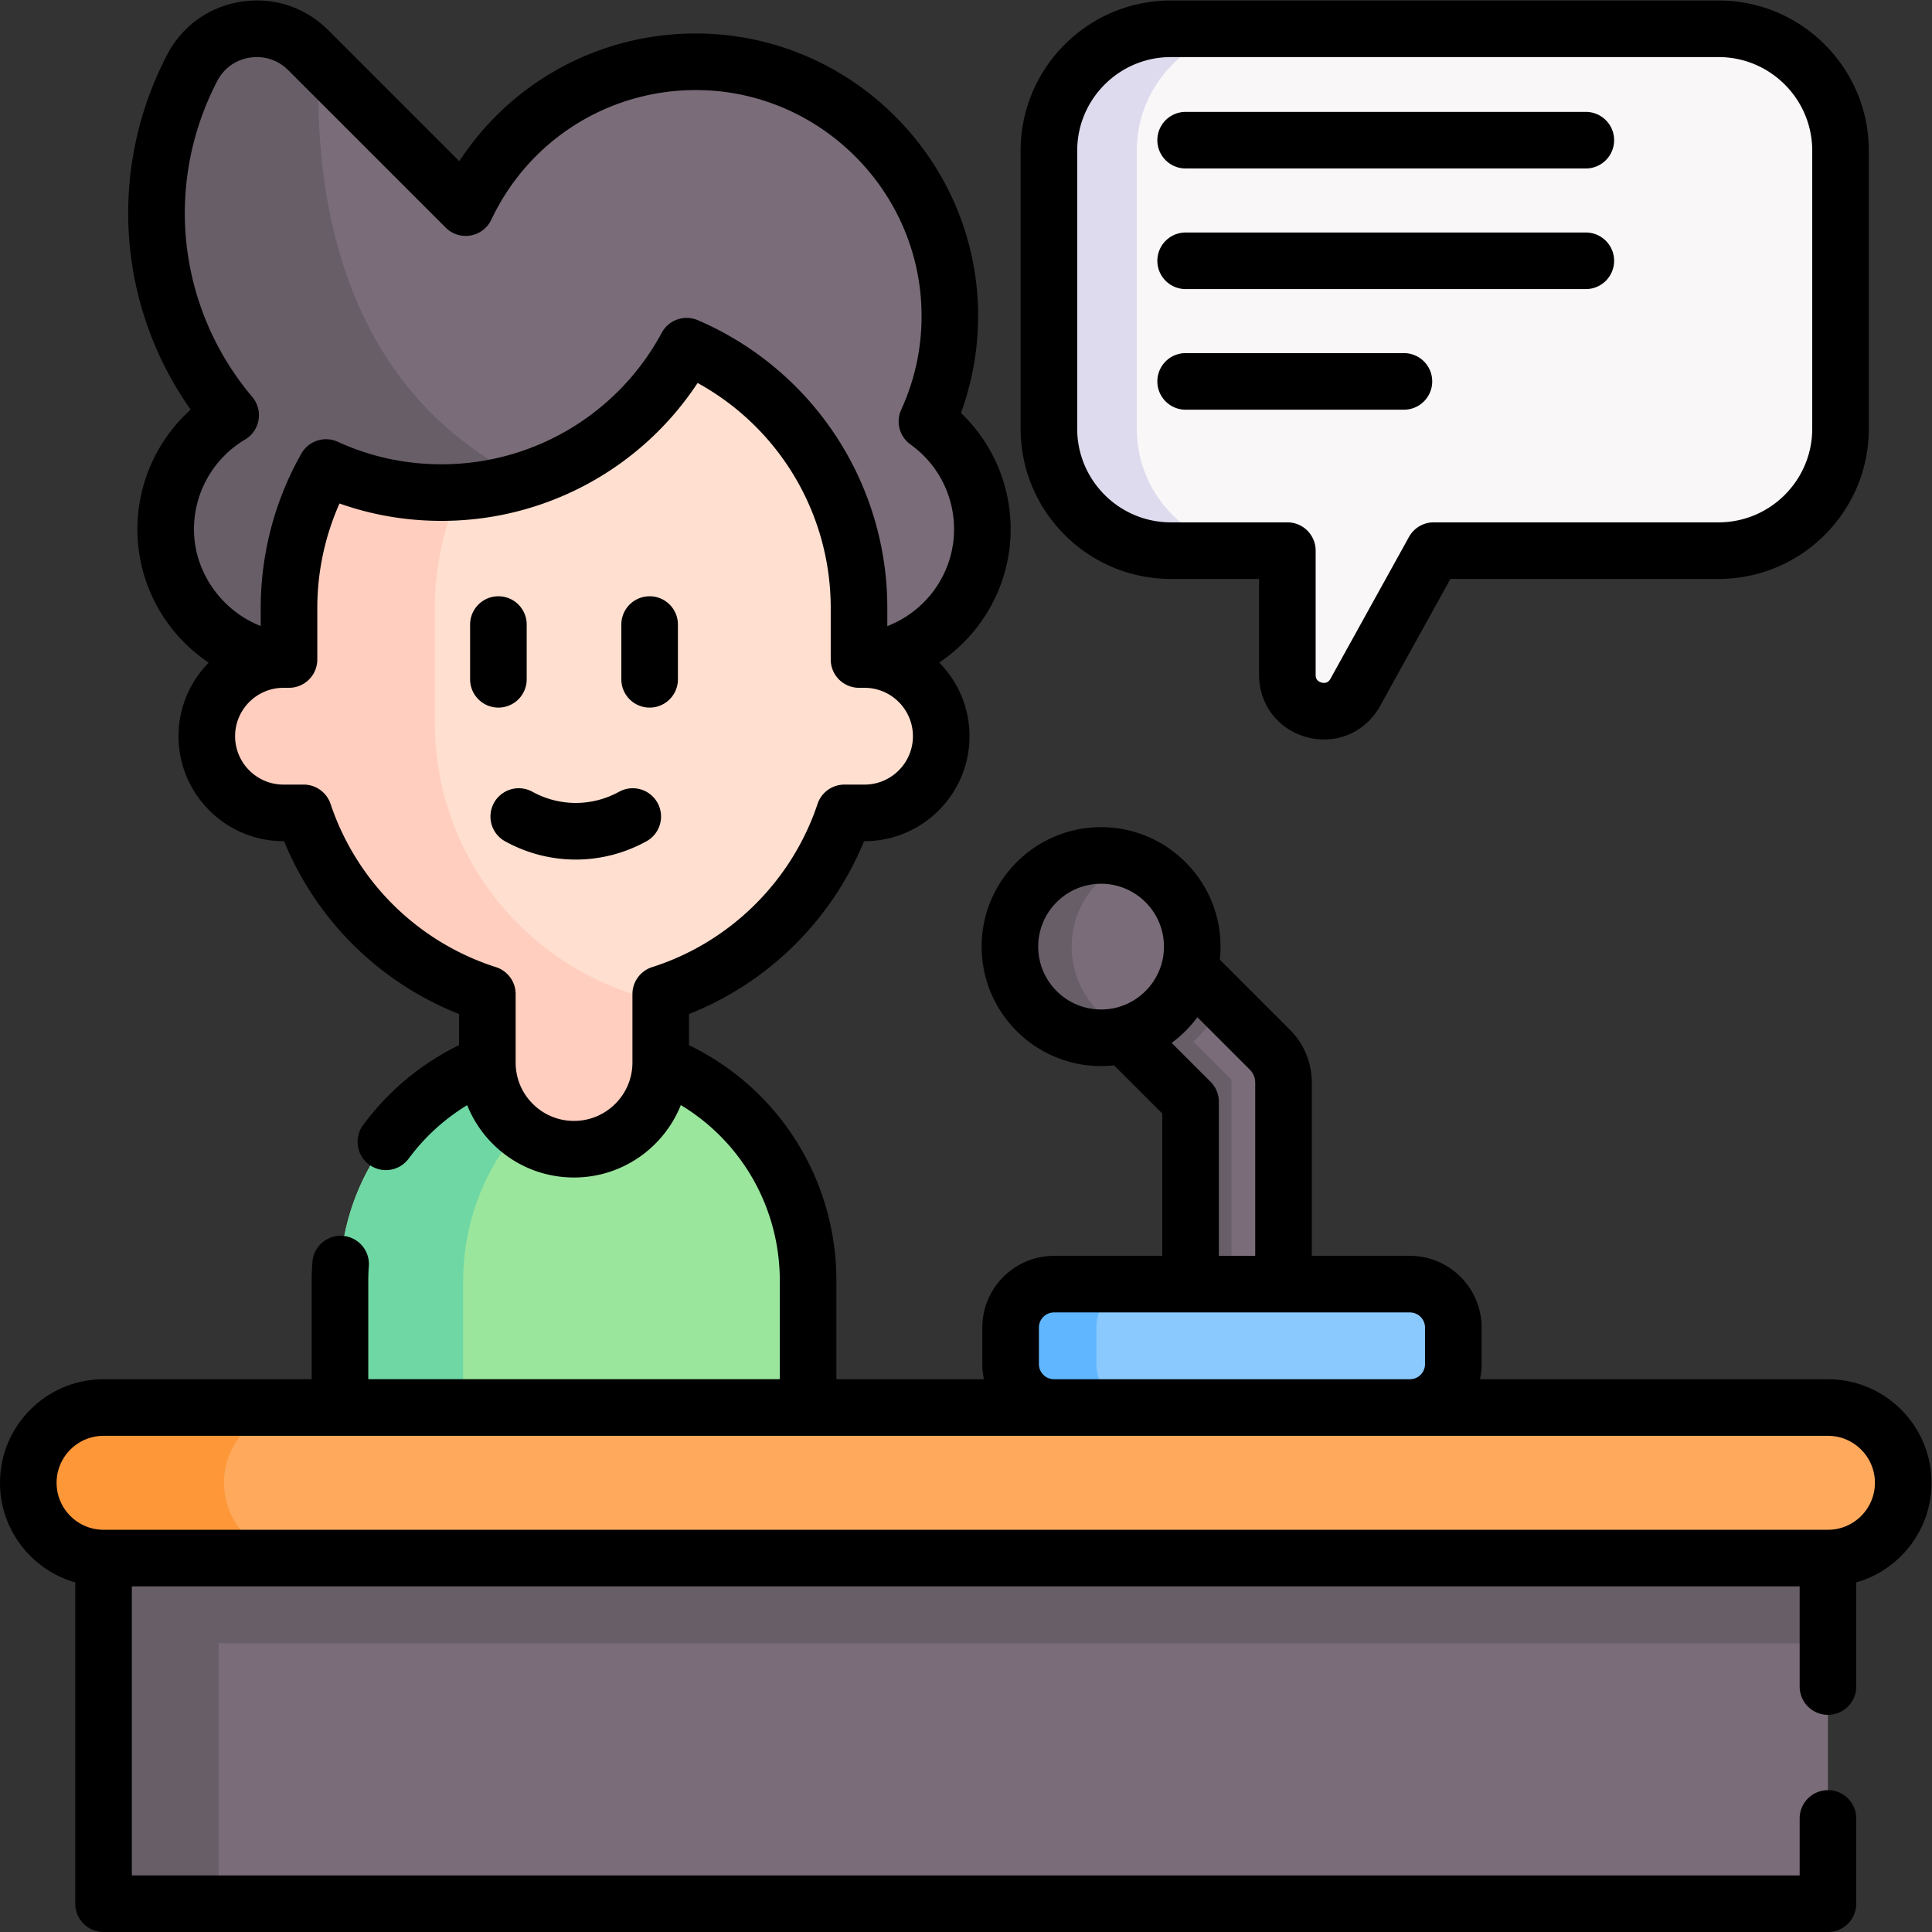 <svg xmlns="http://www.w3.org/2000/svg" xml:space="preserve" width="682.667" height="682.667" viewBox="0 0 682.667 682.667"><rect x="0" y="0" width="682.667" height="682.667" fill="#333333" stroke="none"/><defs><clipPath id="a"><path d="M0 512h512V0H0Z"/></clipPath></defs><g clip-path="url(#a)" transform="matrix(1.333 0 0 -1.333 0 682.667)"><path d="M0 0c-34.266 0-62.044-27.778-62.044-62.044v-33.53H62.045v33.53C62.045-27.778 34.267 0 0 0" style="fill:#9be69d;fill-opacity:1;fill-rule:nonzero;stroke:none" transform="translate(152.157 234.6)"/><path d="M0 0c-26.342-7.165-45.714-31.252-45.714-59.874v-33.531h-32.659v33.531c0 34.271 27.785 62.044 62.044 62.044C-10.68 2.17-5.2 1.418 0 0" style="fill:#6fd7a3;fill-opacity:1;fill-rule:nonzero;stroke:none" transform="translate(168.486 232.431)"/><path d="M0 0c-.716-17.82-15.032-32.477-32.841-33.568-11.237-.691-21.432 3.916-28.306 11.577-3.31 3.698-5.868 8.098-7.383 12.959a69 69 0 0 0-7.431-.424c-15.238 0-29.289 5.067-40.587 13.602a83.5 83.5 0 0 0-29.786-1.467c.013-.412.024-.825.024-1.249 0-20.111-16.935-36.283-37.337-34.998-17.942 1.128-32.32 16.087-32.792 34.065-.339 13.238 6.655 24.876 17.214 31.131-22.076 26.173-25.482 62.723-10.183 92.084 6.012 11.553 21.554 13.881 30.756 4.68l41.738-41.739c11.262 23.858 36.113 40.054 64.577 38.562 34.005-1.781 61.632-29.239 63.633-63.244.679-11.468-1.54-22.342-5.952-32.004C-5.407 23.348.497 12.353 0 0" style="fill:#7a6d79;fill-opacity:1;fill-rule:nonzero;stroke:none" transform="translate(260.365 370.445)"/><path d="M0 0a35.1 35.1 0 0 0-7.383 12.959 68 68 0 0 0-7.43-.424c-15.239 0-29.29 5.067-40.587 13.602a83.5 83.5 0 0 0-29.787-1.467c.013-.412.025-.825.025-1.249 0-20.111-16.936-36.283-37.338-34.998-17.941 1.127-32.319 16.087-32.792 34.065-.339 13.238 6.655 24.875 17.215 31.131-22.076 26.173-25.483 62.723-10.184 92.084 6.013 11.553 21.555 13.88 30.756 4.679l2.873-2.873c-1.746-39.18 7.225-105.649 84.628-120.766C-4.388 21.748 3.322 12.014 0 0" style="fill:#685e68;fill-opacity:1;fill-rule:nonzero;stroke:none" transform="translate(199.218 348.454)"/><path d="M0 0h-1.462v13.64c0 31.119-18.814 57.85-45.69 69.415C-59.614 59.949-84.029 44.25-112.13 44.25c-10.923 0-21.3 2.376-30.622 6.644-6.243-10.996-9.808-23.701-9.808-37.254V0h-1.461c-11.227 0-20.329-9.102-20.329-20.329s9.102-20.328 20.329-20.328h5.36a75.5 75.5 0 0 1 18.225-29.47c8.426-8.426 18.828-14.863 30.453-18.561v-18.147c0-6.353 2.57-12.086 6.728-16.245a22.9 22.9 0 0 1 16.244-6.728c12.694 0 22.986 10.28 22.986 22.973v18.147c22.916 7.308 41.076 25.253 48.684 48.031H0c11.228 0 20.329 9.101 20.329 20.328S11.228 0 0 0" style="fill:#ffdfcf;fill-opacity:1;fill-rule:nonzero;stroke:none" transform="translate(229.168 337.308)"/><path d="M0 0h-1.462v13.64c0 31.119-18.814 57.85-45.69 69.415C-59.614 59.949-84.029 44.25-112.13 44.25c-10.923 0-21.3 2.376-30.622 6.644-6.243-10.996-9.808-23.701-9.808-37.254V0h-1.461c-11.227 0-20.329-9.102-20.329-20.329s9.102-20.328 20.329-20.328h5.36a75.5 75.5 0 0 1 18.225-29.47c8.426-8.426 18.828-14.863 30.453-18.561v-18.147c0-6.353 2.57-12.086 6.728-16.245a22.9 22.9 0 0 1 16.244-6.728c12.694 0 22.986 10.28 22.986 22.973v18.147c22.916 7.308 41.076 25.253 48.684 48.031H0c11.228 0 20.329 9.101 20.329 20.328S11.228 0 0 0Z" style="fill:none;stroke:#ffdfcf;stroke-width:1;stroke-linecap:butt;stroke-linejoin:miter;stroke-miterlimit:10;stroke-dasharray:none;stroke-opacity:1" transform="translate(229.168 337.308)"/><path d="M0 0v-16.22c0-12.693-10.293-22.973-22.985-22.973-6.34 0-12.086 2.57-16.244 6.729a22.88 22.88 0 0 0-6.729 16.244V1.928C-57.583 5.625-67.984 12.062-76.41 20.487a75.5 75.5 0 0 0-18.221 29.471h-5.357c-5.614 0-10.693 2.279-14.378 5.952-3.673 3.685-5.952 8.765-5.952 14.378 0 11.225 9.104 20.33 20.33 20.33h1.454v13.637c0 13.554 3.564 26.258 9.807 37.254 9.323-4.268 19.7-6.644 30.623-6.644 1.599 0 3.175.049 4.751.158-4.194-9.395-6.522-19.809-6.522-30.768V73.912c0-20.863 8.45-39.75 22.124-53.425C-27.604 10.341-14.572 3.067 0 0" style="fill:#ffcebf;fill-opacity:1;fill-rule:nonzero;stroke:none" transform="translate(175.137 246.692)"/><path d="M484.548 7.5H27.452v102.261h457.096z" style="fill:#7a6d79;fill-opacity:1;fill-rule:nonzero;stroke:none"/><path d="M484.548 76.507H27.452v33.254h457.096z" style="fill:#685e68;fill-opacity:1;fill-rule:nonzero;stroke:none"/><path d="M57.956 7.5H27.452v102.261h30.504z" style="fill:#685e68;fill-opacity:1;fill-rule:nonzero;stroke:none"/><path d="M0 0h-457.096c-11.019 0-19.952 8.933-19.952 19.953s8.933 19.952 19.952 19.952H0c11.02 0 19.952-8.933 19.952-19.952S11.02 0 0 0" style="fill:#fea95c;fill-opacity:1;fill-rule:nonzero;stroke:none" transform="translate(484.548 99.12)"/><path d="M0 0h-51.88C-62.9 0-71.83 8.93-71.83 19.95c0 5.51 2.229 10.5 5.84 14.11a19.9 19.9 0 0 0 14.11 5.84H0c-5.51 0-10.5-2.23-14.11-5.84s-5.84-8.6-5.84-14.11C-19.95 8.93-11.021 0 0 0" style="fill:#fe9738;fill-opacity:1;fill-rule:nonzero;stroke:none" transform="translate(79.33 99.122)"/><path d="M0 0v-53.428c0-6.804-5.518-12.316-12.316-12.316-6.805 0-12.317 5.512-12.317 12.316v48.329L-35.102 5.364-46.42 16.682c-4.809 4.816-4.809 12.612 0 17.422 4.81 4.809 12.606 4.809 17.415 0L-3.608 8.708A12.32 12.32 0 0 0 0 0" style="fill:#7a6d79;fill-opacity:1;fill-rule:nonzero;stroke:none" transform="translate(340.23 225.16)"/><path d="M0 0a12.3 12.3 0 0 0-10.481-5.851c-6.798 0-12.316 5.512-12.316 12.317v48.329l-21.781 21.781c-4.81 4.816-4.81 12.612 0 17.421a12.28 12.28 0 0 0 9.083 3.603c-2.938-4.754-2.347-11.067 1.773-15.186l21.787-21.788V12.304C-11.935 5.628-6.62.197 0 0" style="fill:#685e68;fill-opacity:1;fill-rule:nonzero;stroke:none" transform="translate(338.393 165.264)"/><path d="M0 0c-2.63-8.351-9.674-14.743-18.395-16.442L-29.713-5.124c-4.809 4.816-4.809 12.612 0 17.422 4.81 4.809 12.606 4.809 17.415 0z" style="fill:#685e68;fill-opacity:1;fill-rule:nonzero;stroke:none" transform="translate(323.523 246.965)"/><path d="M0 0h-94.331c-6.357 0-11.511-5.153-11.511-11.511v-9.684c0-6.357 5.154-11.511 11.511-11.511H0c6.357 0 11.511 5.154 11.511 11.511v9.684C11.511-5.153 6.357 0 0 0" style="fill:#8ac9fe;fill-opacity:1;fill-rule:nonzero;stroke:none" transform="translate(373.73 171.731)"/><path d="M0 0h-22.729c-6.362 0-11.516 5.155-11.516 11.51v9.686c0 6.355 5.154 11.51 11.516 11.51H0c-6.361 0-11.51-5.155-11.51-11.51V11.51C-11.51 5.155-6.361 0 0 0" style="fill:#60b7ff;fill-opacity:1;fill-rule:nonzero;stroke:none" transform="translate(302.134 139.024)"/><path d="M0 0c0 13.346-10.818 24.165-24.164 24.165S-48.328 13.346-48.328 0s10.818-24.164 24.164-24.164S0-13.345 0 0" style="fill:#7a6d79;fill-opacity:1;fill-rule:nonzero;stroke:none" transform="translate(316.034 261.202)"/><path d="M0 0a24.3 24.3 0 0 0-8.196-1.422c-13.345 0-24.158 10.819-24.158 24.164 0 13.344 10.813 24.164 24.158 24.164 2.876 0 5.634-.505 8.196-1.422-9.317-3.357-15.975-12.274-15.975-22.742S-9.317 3.356 0 0" style="fill:#685e68;fill-opacity:1;fill-rule:nonzero;stroke:none" transform="translate(300.06 238.46)"/><path d="M0 0v-73.69c0-17.85-14.471-32.32-32.32-32.32h-75.51l-20.811-37.59c-4.799-8.67-17.99-5.26-17.99 4.65v32.94h-30.89c-17.849 0-32.32 14.47-32.32 32.32V0c0 17.85 14.471 32.32 32.32 32.32H-32.32C-14.471 32.32 0 17.85 0 0" style="fill:#f9f7f8;fill-opacity:1;fill-rule:nonzero;stroke:none" transform="translate(487.882 472.18)"/><path d="M0 0h-23.29c-17.85 0-32.32 14.47-32.32 32.32v73.69c0 17.85 14.47 32.32 32.32 32.32H0c-17.85 0-32.32-14.47-32.32-32.32V32.32C-32.32 14.47-17.85 0 0 0" style="fill:#dedbee;fill-opacity:1;fill-rule:nonzero;stroke:none" transform="translate(333.651 366.17)"/><path d="M0 0v14.513a7.5 7.5 0 0 1-7.5 7.5 7.5 7.5 0 0 1-7.5-7.5V0a7.5 7.5 0 0 1 7.5-7.5A7.5 7.5 0 0 1 0 0" style="fill:#000;fill-opacity:1;fill-rule:nonzero;stroke:none" transform="translate(139.615 332.059)"/><path d="M0 0c4.143 0 7.5 3.357 7.5 7.5v14.512a7.5 7.5 0 0 1-7.5 7.5 7.5 7.5 0 0 1-7.5-7.5V7.5C-7.5 3.357-4.143 0 0 0" style="fill:#000;fill-opacity:1;fill-rule:nonzero;stroke:none" transform="translate(172.202 324.56)"/><path d="M0 0a7.5 7.5 0 0 1-10.186 2.959c-7.197-3.957-15.794-3.957-22.992 0A7.5 7.5 0 0 1-43.363 0a7.5 7.5 0 0 1 2.959-10.185c5.862-3.222 12.292-4.834 18.722-4.834s12.861 1.612 18.723 4.834A7.5 7.5 0 0 1 0 0" style="fill:#000;fill-opacity:1;fill-rule:nonzero;stroke:none" transform="translate(174.3 299.297)"/><path d="M0 0h-457.104c-6.864.003-12.446 5.588-12.446 12.452 0 6.866 5.586 12.452 12.452 12.452H-.006c6.866 0 12.452-5.586 12.452-12.452C12.446 5.588 6.864.003 0 0m-316.908 142v-18.148c0-8.531-6.946-15.472-15.486-15.472a15.37 15.37 0 0 0-10.94 4.531 15.37 15.37 0 0 0-4.532 10.941V142a7.5 7.5 0 0 1-5.227 7.147c-10.269 3.266-19.752 9.046-27.422 16.716a68.36 68.36 0 0 0-16.416 26.543 7.5 7.5 0 0 1-7.113 5.124h-5.36c-7.074 0-12.828 5.755-12.828 12.828 0 7.074 5.754 12.829 12.828 12.829h1.462a7.5 7.5 0 0 1 7.5 7.5v13.64c0 9.58 2.02 19.045 5.884 27.719 8.647-3.062 17.713-4.609 27.045-4.609a81.22 81.22 0 0 1 67.878 36.552 68 68 0 0 0 35.289-59.662v-13.64a7.5 7.5 0 0 1 7.5-7.5h1.462c7.074 0 12.829-5.755 12.829-12.829 0-7.073-5.755-12.828-12.829-12.828h-5.341a7.5 7.5 0 0 1-7.113-5.124c-6.854-20.518-23.246-36.691-43.849-43.261a7.5 7.5 0 0 1-5.221-7.145m-100.771 158.284c-19.877 23.559-23.511 56.451-9.259 83.799 1.736 3.334 4.874 5.576 8.608 6.15 3.784.58 7.49-.633 10.185-3.329l41.741-41.739a7.5 7.5 0 0 1 12.087 2.103c10.426 22.103 32.968 35.559 57.403 34.28 14.6-.765 28.421-6.933 38.92-17.369 10.501-10.436 16.757-24.227 17.616-38.835.587-9.902-1.191-19.471-5.286-28.441a7.5 7.5 0 0 1 2.457-9.214 27.56 27.56 0 0 0 11.531-23.566c-.451-11.123-7.595-20.699-17.67-24.578v4.782a82.99 82.99 0 0 1-50.225 76.303 7.5 7.5 0 0 1-9.566-3.329c-11.598-21.505-33.967-34.864-58.376-34.864-9.603 0-18.856 2.006-27.501 5.962a7.5 7.5 0 0 1-9.643-3.116c-7.056-12.427-10.785-26.59-10.785-40.956v-4.763c-10.11 3.961-17.391 13.839-17.682 24.957a27.66 27.66 0 0 0 13.537 24.476 7.496 7.496 0 0 1 1.908 11.287m208.516-246.683a4.015 4.015 0 0 0 4.011 4.01h94.33a4.014 4.014 0 0 0 4.01-4.01v-9.684a4.014 4.014 0 0 0-4.01-4.011h-94.33a4.015 4.015 0 0 0-4.011 4.011zm45.512 65.144-10.318 10.314a32 32 0 0 1 6.81 6.81l13.928-13.928a4.77 4.77 0 0 0 1.407-3.401V72.611h-9.63v40.829c0 1.99-.79 3.898-2.197 5.305m-45.695 35.836c0 9.189 7.476 16.664 16.664 16.664s16.664-7.475 16.664-16.664c0-9.188-7.475-16.664-16.664-16.664-9.188 0-16.664 7.476-16.664 16.664M27.446 12.452c0 15.137-12.315 27.452-27.452 27.452h-92.24a19 19 0 0 1 .434 4.013v9.684c0 10.482-8.528 19.01-19.01 19.01h-26.002v45.929c0 5.301-2.065 10.28-5.807 14.014l-18.578 18.579c.123 1.133.191 2.282.191 3.448 0 17.46-14.204 31.664-31.664 31.664s-31.664-14.204-31.664-31.664c0-17.459 14.204-31.664 31.664-31.664 1.165 0 2.315.068 3.449.191l12.779-12.775V72.611h-28.698c-10.483 0-19.011-8.528-19.011-19.01v-9.684c0-1.378.155-2.718.434-4.013h-39.113V65.94c0 26.904-15.173 50.914-39.066 62.52v8.256c20.988 8.29 37.835 24.925 46.394 45.814h.13c15.345 0 27.829 12.484 27.829 27.828 0 7.603-3.073 14.494-8.032 19.521 11.014 7.386 18.334 19.739 18.9 33.642.49 12.357-4.344 24.128-13.135 32.514a75.3 75.3 0 0 1 4.418 30.194c-1.076 18.292-8.895 35.548-22.015 48.589-13.121 13.042-30.42 20.752-48.711 21.709-27.043 1.414-52.2-11.596-66.668-33.755l-34.74 34.739c-6.112 6.112-14.523 8.863-23.072 7.548-8.51-1.309-15.665-6.429-19.632-14.046-15.836-30.39-13.236-66.498 6.229-94.096a42.67 42.67 0 0 1-14.104-32.784c.369-14.191 7.704-26.793 18.894-34.276-4.945-5.025-8.009-11.908-8.009-19.499 0-15.344 12.483-27.828 27.828-27.828h.15c4.167-10.163 10.368-19.509 18.133-27.274a83.4 83.4 0 0 1 28.255-18.542v-8.256a69.46 69.46 0 0 1-25.448-21.193 7.5 7.5 0 0 1 12.066-8.911 54.5 54.5 0 0 0 15.54 14.209 30.4 30.4 0 0 1 6.767-10.258c5.755-5.756 13.408-8.925 21.547-8.925 12.827 0 23.82 7.963 28.314 19.199 16.18-9.768 26.238-27.243 26.238-46.639V39.91h-109.089v26.03c0 1.408.048 2.678.146 3.883a7.5 7.5 0 0 1-6.869 8.082c-4.124.327-7.746-2.741-8.082-6.868a63 63 0 0 1-.195-5.097V39.904h-55.167c-15.136 0-27.452-12.315-27.452-27.452 0-12.535 8.449-23.128 19.95-26.401v-85.17a7.5 7.5 0 0 1 7.5-7.5H-.004a7.5 7.5 0 0 1 7.5 7.5v22.6a7.5 7.5 0 0 1-7.5 7.499 7.5 7.5 0 0 1-7.5-7.499v-15.1H-449.6V-15H-7.504v-26.56a7.5 7.5 0 0 1 15 0v27.611c11.501 3.273 19.95 13.866 19.95 26.401" style="fill:#000;fill-opacity:1;fill-rule:nonzero;stroke:none" transform="translate(484.552 106.62)"/><path d="M0 0c0 13.686 11.135 24.82 24.82 24.82h145.2c13.685 0 24.819-11.134 24.819-24.82v-73.689c0-13.686-11.134-24.82-24.819-24.82H94.51a7.5 7.5 0 0 1-6.562-3.867l-20.81-37.59c-.522-.943-1.316-1.284-2.357-1.014-1.043.269-1.572.953-1.572 2.031v32.94a7.5 7.5 0 0 1-7.5 7.5H24.82C11.135-98.509 0-87.375 0-73.689Zm24.82-113.509h23.389v-25.44c0-7.921 5.152-14.573 12.82-16.554a17.6 17.6 0 0 1 4.409-.566c6.091 0 11.726 3.244 14.823 8.838l18.67 33.722h71.089c21.956 0 39.819 17.863 39.819 39.82V0c0 21.957-17.863 39.82-39.819 39.82H24.82C2.863 39.82-15 21.957-15 0v-73.689c0-21.957 17.863-39.82 39.82-39.82" style="fill:#000;fill-opacity:1;fill-rule:nonzero;stroke:none" transform="translate(285.541 472.177)"/><path d="M0 0h106.079c4.143 0 7.5 3.357 7.5 7.5a7.5 7.5 0 0 1-7.5 7.5H0a7.5 7.5 0 0 1-7.5-7.5C-7.5 3.357-4.143 0 0 0" style="fill:#000;fill-opacity:1;fill-rule:nonzero;stroke:none" transform="translate(314.287 467.47)"/><path d="M0 0h106.079a7.5 7.5 0 0 1 7.5 7.5 7.5 7.5 0 0 1-7.5 7.5H0a7.5 7.5 0 0 1-7.5-7.5A7.5 7.5 0 0 1 0 0" style="fill:#000;fill-opacity:1;fill-rule:nonzero;stroke:none" transform="translate(314.287 435.498)"/><path d="M0 0h57.861a7.5 7.5 0 0 1 7.5 7.5 7.5 7.5 0 0 1-7.5 7.5H0a7.5 7.5 0 0 1-7.5-7.5A7.5 7.5 0 0 1 0 0" style="fill:#000;fill-opacity:1;fill-rule:nonzero;stroke:none" transform="translate(314.287 403.527)"/></g></svg>